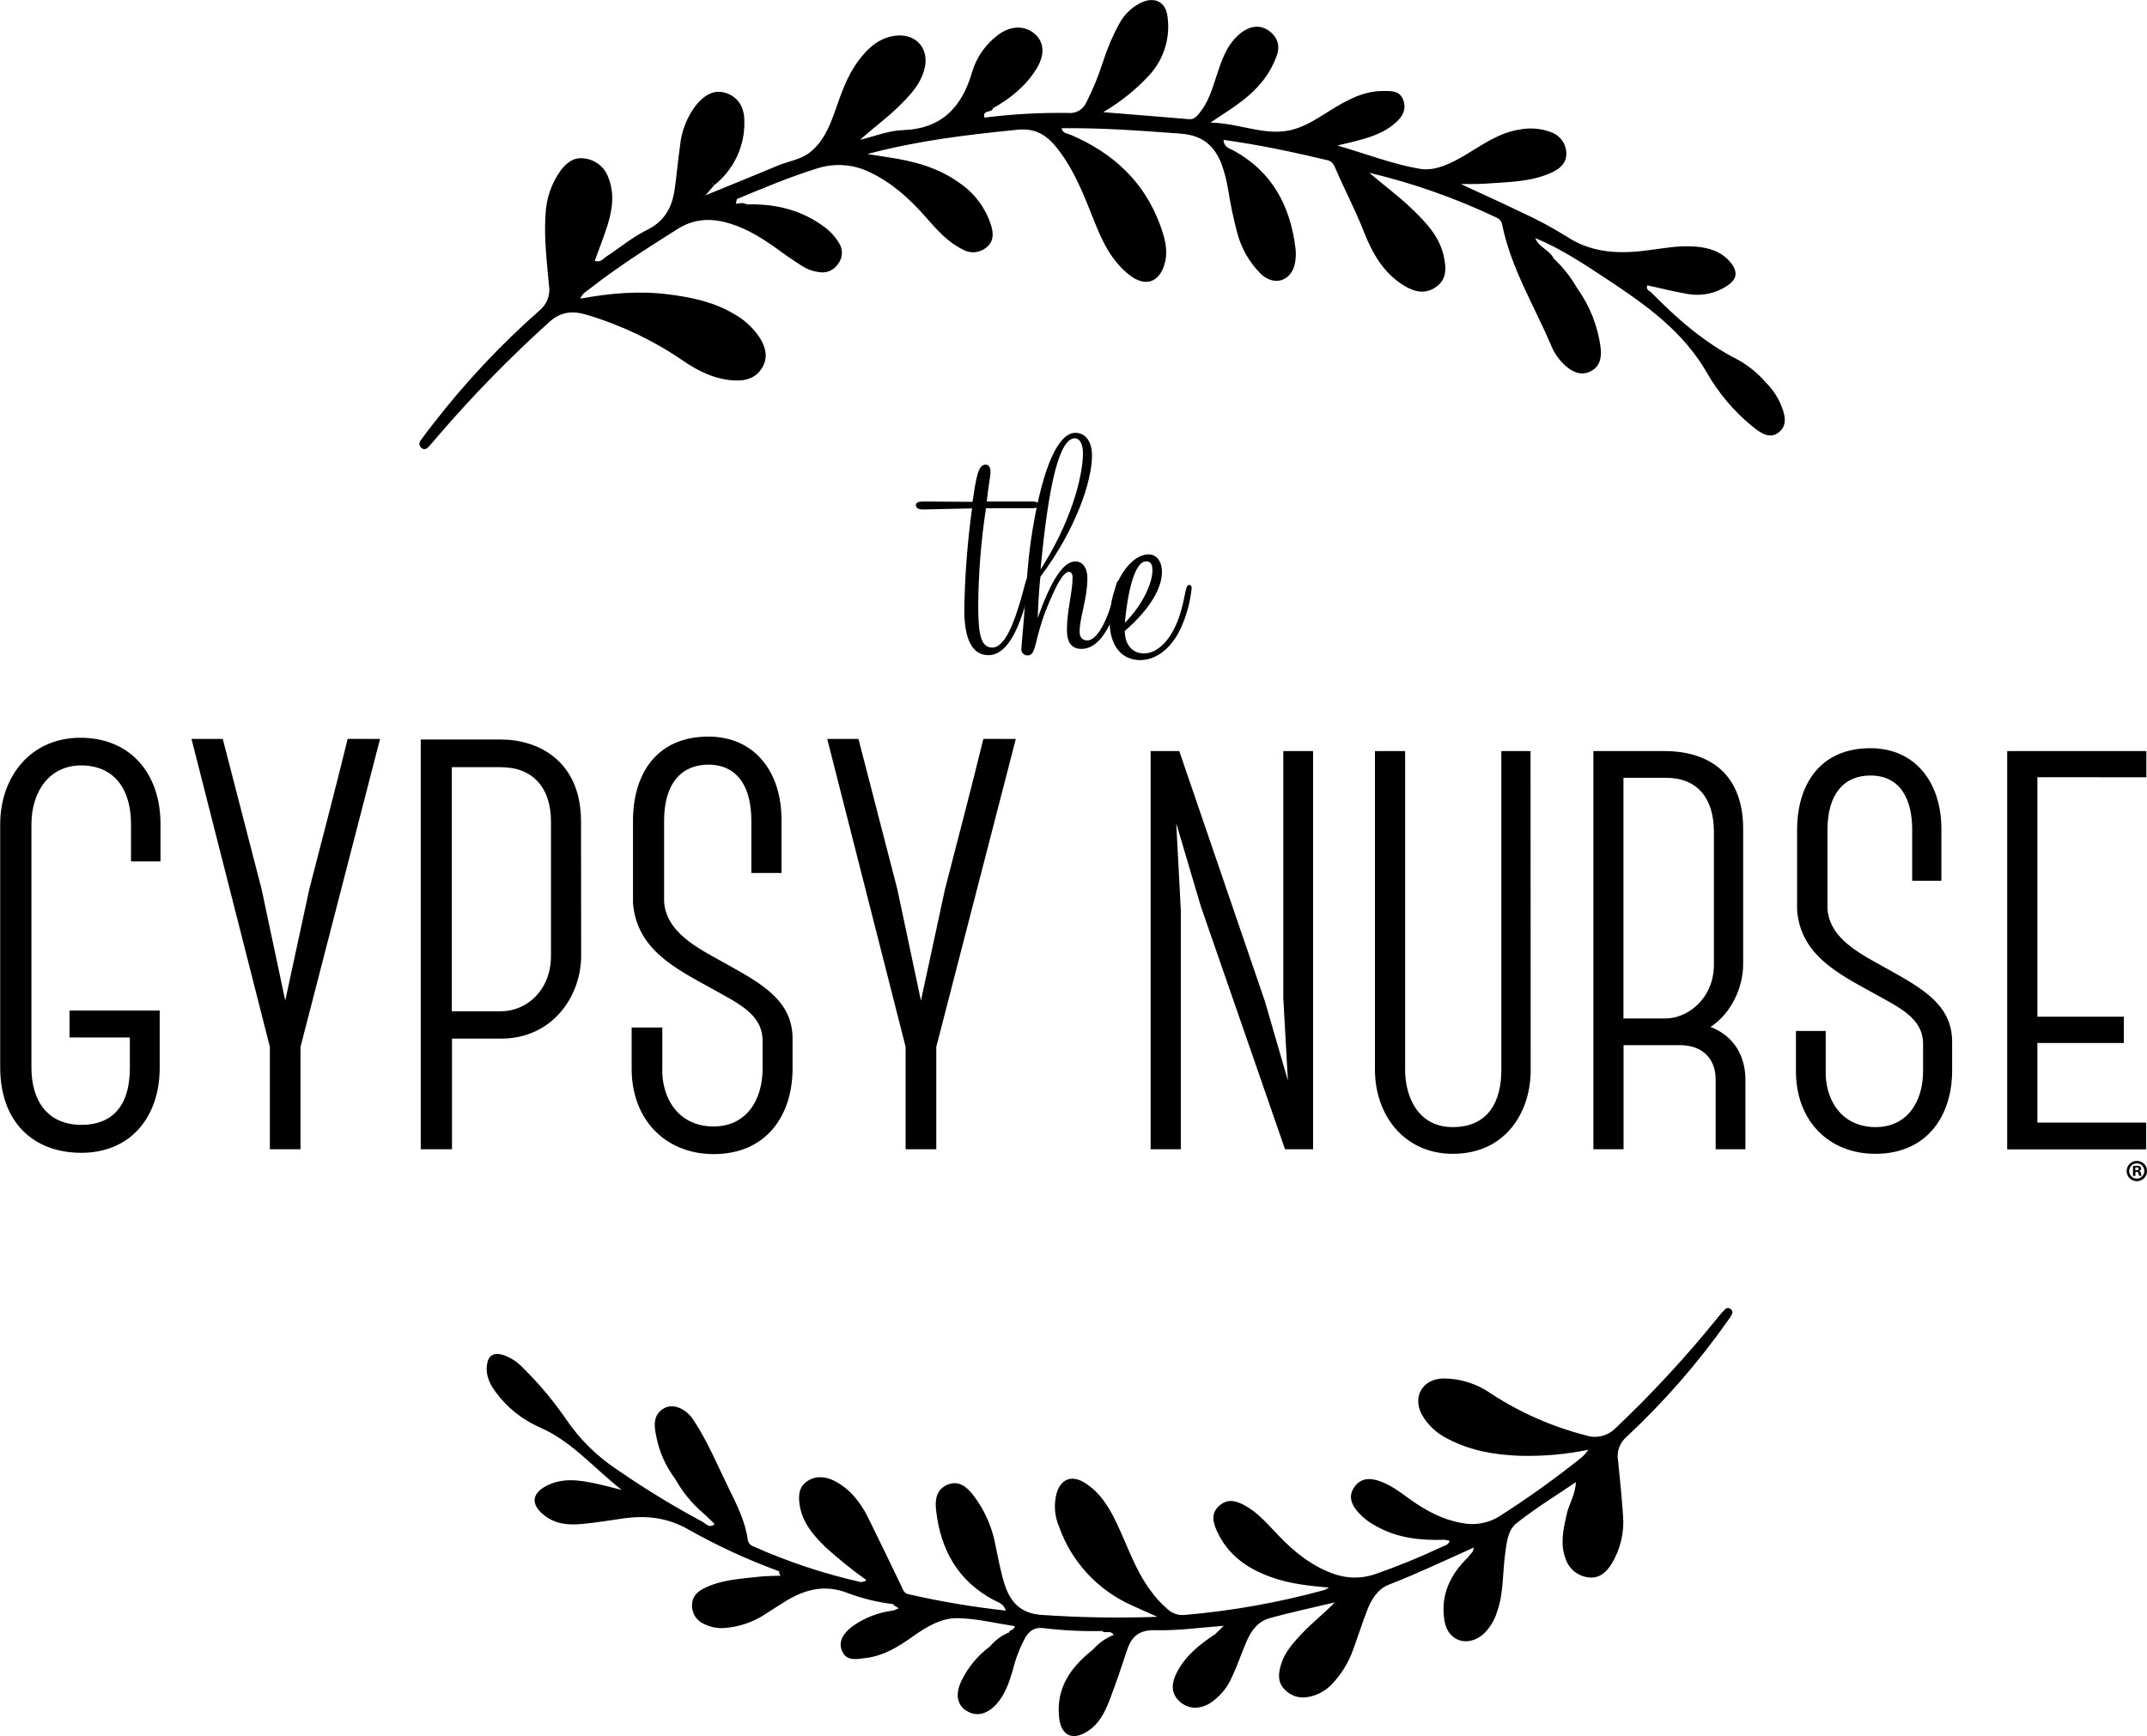 <svg width="89" height="72" viewBox="0 0 89 72" fill="none" xmlns="http://www.w3.org/2000/svg">
<g clip-path="url(#clip0_2187_144)">
<path d="M38.28 21.125C38.075 21.125 37.967 21.067 37.967 20.951C37.967 20.834 38.07 20.795 38.28 20.795L40.313 20.809C40.469 19.776 40.547 19.266 40.854 19.266C41.001 19.266 41.06 19.383 41.06 19.586C41.06 19.742 40.971 20.14 40.904 20.795H42.807C42.984 20.795 43.057 20.853 43.057 20.926C43.057 21.027 42.984 21.072 42.793 21.072H40.873C40.67 22.402 40.562 23.744 40.55 25.089C40.55 26.283 40.652 26.852 41.135 26.852C41.517 26.852 41.882 26.282 42.23 25.142C42.508 24.267 42.508 23.919 42.669 23.919C42.684 23.919 42.699 23.922 42.712 23.929C42.725 23.935 42.737 23.944 42.747 23.954C42.757 23.965 42.764 23.978 42.769 23.992C42.773 24.006 42.774 24.021 42.773 24.036C42.773 24.191 42.655 24.617 42.421 25.346C42.025 26.569 41.556 27.166 40.969 27.166C40.325 27.166 39.973 26.544 39.973 25.287C39.995 23.879 40.103 22.474 40.295 21.08L38.28 21.125Z" fill="black"/>
<path d="M43.015 25.624C43.572 24.07 44.071 23.279 44.579 23.279C44.871 23.279 45.076 23.541 45.076 23.978C45.076 24.822 44.754 25.608 44.754 26.191C44.754 26.438 44.871 26.555 45.076 26.555C45.37 26.555 45.736 26.089 46.043 25.144C46.277 24.415 46.233 24.065 46.41 24.065C46.468 24.065 46.512 24.124 46.512 24.221C46.444 24.718 46.306 25.204 46.102 25.663C45.75 26.493 45.32 26.906 44.828 26.906C44.418 26.906 44.227 26.643 44.227 26.106C44.227 25.319 44.462 24.563 44.462 23.93C44.462 23.784 44.388 23.711 44.315 23.711C44.08 23.711 43.773 24.25 43.348 25.327C42.865 26.57 42.967 27.177 42.601 27.177C42.568 27.179 42.535 27.174 42.504 27.164C42.473 27.153 42.445 27.136 42.42 27.115C42.396 27.093 42.376 27.067 42.362 27.037C42.348 27.008 42.34 26.976 42.338 26.944C42.338 26.813 42.382 26.406 42.44 25.691C42.543 24.424 42.596 23.173 42.806 21.95C43.245 19.286 43.889 17.947 44.579 17.947C44.989 17.947 45.267 18.296 45.267 18.893C45.267 19.897 44.642 21.893 43.128 23.916C43.07 24.445 43.04 25.012 43.015 25.624ZM44.892 18.786C44.892 18.393 44.746 18.174 44.556 18.174C43.93 18.174 43.472 19.98 43.134 23.613C44.374 21.692 44.892 19.785 44.892 18.781V18.786Z" fill="black"/>
<path d="M47.42 27.094C47.976 27.094 48.547 26.555 48.885 25.565C49.163 24.721 49.12 24.255 49.295 24.255C49.368 24.255 49.398 24.298 49.398 24.385C49.347 24.891 49.223 25.387 49.03 25.857C48.65 26.818 47.976 27.371 47.258 27.371C46.511 27.371 45.998 26.788 45.998 25.769C45.998 24.168 46.863 22.988 47.61 22.988C47.962 22.988 48.167 23.299 48.167 23.716C48.167 24.385 47.668 25.259 46.628 26.162C46.628 26.763 46.966 27.094 47.42 27.094ZM47.772 23.655C47.772 23.392 47.698 23.276 47.507 23.276C47.127 23.276 46.789 24.135 46.628 25.825C47.406 25.041 47.772 24.138 47.772 23.655Z" fill="black"/>
<path d="M6.62 41.902V44.281C6.62 46.301 5.423 47.801 3.372 47.801C1.368 47.801 0.008 46.514 0.008 44.256V34.182C0.008 32.217 1.259 30.591 3.331 30.591C5.403 30.591 6.653 32.072 6.653 34.165V35.719H5.431V34.165C5.431 32.83 4.82 31.738 3.354 31.738C2.103 31.738 1.303 32.757 1.303 34.189V44.262C1.303 45.695 2.011 46.642 3.38 46.642C4.601 46.642 5.383 45.913 5.383 44.287V43.019H2.882V41.902H6.62Z" fill="black"/>
<path d="M15.754 30.639L12.457 43.408V47.655H11.187V43.408L7.938 30.639H9.234L10.846 36.877L11.824 41.49L12.825 36.854C13.363 34.765 13.919 32.658 14.412 30.638L15.754 30.639Z" fill="black"/>
<path d="M24.091 39.62C24.091 41.319 22.895 43.067 20.769 43.067H18.736V47.655H17.441V30.664H20.763C22.327 30.664 24.085 31.562 24.085 34.061L24.091 39.62ZM22.84 34.068C22.84 32.66 22.083 31.811 20.763 31.811H18.73V41.933H20.763C21.814 41.933 22.84 41.083 22.84 39.627V34.068Z" fill="black"/>
<path d="M26.184 44.256V42.606H27.455V44.256C27.405 45.518 28.114 46.709 29.579 46.709C30.922 46.709 31.612 45.639 31.612 44.304V43.164C31.612 42.048 30.61 41.609 29.438 40.955C28.045 40.178 26.384 39.378 26.239 37.435V34.038C26.239 32.095 27.215 30.543 29.366 30.543C31.296 30.543 32.396 32.022 32.396 33.99V36.198H31.145V34.013C31.145 32.751 30.657 31.707 29.362 31.707C28.267 31.707 27.529 32.461 27.529 34.038V37.387C27.602 38.504 28.605 39.135 29.606 39.693C31.34 40.665 32.854 41.344 32.854 43.067V44.311C32.854 46.205 31.804 47.855 29.581 47.855C27.577 47.849 26.16 46.416 26.184 44.256Z" fill="black"/>
<path d="M42.109 30.639L38.812 43.408V47.655H37.541V43.408L34.291 30.639H35.586L37.198 36.877L38.176 41.49L39.177 36.854C39.715 34.765 40.271 32.658 40.764 30.638L42.109 30.639Z" fill="black"/>
<path d="M54.431 31.143V47.655H53.269L49.779 37.583L48.759 34.139L48.948 37.724V47.655H47.697V31.143H48.884L52.437 41.527L53.388 44.806L53.197 41.387V31.143H54.431Z" fill="black"/>
<path d="M63.452 44.376C63.452 46.121 62.407 47.843 60.224 47.843C58.23 47.843 56.996 46.263 56.996 44.352V31.143H58.247V44.352C58.247 45.532 58.816 46.735 60.218 46.735C61.713 46.735 62.235 45.647 62.235 44.376V31.143H63.446L63.452 44.376Z" fill="black"/>
<path d="M72.353 47.655H71.119V44.754C71.119 43.903 70.573 43.338 69.648 43.338H67.302V47.655H66.051V31.143H69.053C70.858 31.166 72.306 32.086 72.259 34.492V39.989C72.259 40.909 71.79 42.009 70.905 42.582C71.903 42.96 72.353 43.826 72.353 44.758V47.655ZM67.297 42.23H69.053C69.909 42.23 71.047 41.453 71.047 39.989V34.492C71.047 33.124 70.383 32.251 69.053 32.251H67.297V42.23Z" fill="black"/>
<path d="M74.448 44.352V42.749H75.682V44.352C75.635 45.579 76.323 46.735 77.748 46.735C79.053 46.735 79.718 45.697 79.718 44.404V43.296C79.718 42.208 78.744 41.785 77.605 41.15C76.251 40.394 74.634 39.616 74.495 37.73V34.422C74.495 32.534 75.444 31.024 77.533 31.024C79.41 31.024 80.477 32.464 80.477 34.374V36.521H79.266V34.397C79.266 33.171 78.797 32.157 77.533 32.157C76.465 32.157 75.754 32.888 75.754 34.422V37.676C75.824 38.764 76.798 39.375 77.771 39.917C79.452 40.861 80.922 41.527 80.922 43.196V44.399C80.922 46.239 79.901 47.843 77.741 47.843C75.794 47.843 74.418 46.452 74.448 44.352Z" fill="black"/>
<path d="M84.456 32.227V42.158H88.041V43.246H84.456V46.548H88.966V47.658H83.205V31.143H88.974V32.23L84.456 32.227Z" fill="black"/>
<path d="M59.893 63.847C58.903 63.881 57.938 63.783 57.055 63.286C56.739 63.124 56.459 62.9 56.233 62.627C56.015 62.343 55.9 62.043 56.119 61.695C56.359 61.322 56.711 61.266 57.095 61.384C57.622 61.539 58.046 61.881 58.486 62.194C59.122 62.644 59.798 63.01 60.581 63.148C60.86 63.207 61.148 63.211 61.428 63.157C61.709 63.104 61.975 62.995 62.212 62.837C63.347 62.11 64.443 61.325 65.496 60.486C65.63 60.38 65.747 60.254 65.844 60.114C64.906 60.307 63.949 60.391 62.993 60.364C61.97 60.326 60.978 60.158 60.062 59.684C59.583 59.463 59.187 59.097 58.93 58.639C58.55 57.897 58.978 57.182 59.816 57.158C60.531 57.155 61.229 57.375 61.812 57.788C63.011 58.572 64.332 59.154 65.722 59.513C65.937 59.587 66.169 59.598 66.391 59.545C66.612 59.492 66.814 59.378 66.973 59.216C68.488 57.781 69.905 56.247 71.214 54.624C71.307 54.505 71.407 54.391 71.514 54.285C71.545 54.255 71.587 54.239 71.63 54.239C71.673 54.239 71.714 54.255 71.746 54.285C71.779 54.311 71.802 54.348 71.81 54.389C71.818 54.431 71.81 54.474 71.788 54.51C71.739 54.599 71.684 54.683 71.622 54.764C70.394 56.509 68.986 58.124 67.423 59.581C67.284 59.7 67.179 59.852 67.118 60.023C67.056 60.194 67.041 60.378 67.073 60.557C67.151 61.323 67.229 62.09 67.281 62.857C67.336 63.549 67.172 64.24 66.812 64.834C66.602 65.179 66.308 65.456 65.873 65.409C65.652 65.388 65.442 65.304 65.268 65.166C65.095 65.028 64.966 64.842 64.897 64.632C64.664 64.01 64.807 63.41 64.94 62.803C65.037 62.363 65.309 61.974 65.324 61.455C64.48 62.033 63.64 62.543 62.872 63.154C62.498 63.448 62.453 63.976 62.391 64.445C62.283 65.241 62.334 66.059 62.059 66.831C61.953 67.186 61.755 67.508 61.485 67.763C60.844 68.317 60.028 68.056 59.882 67.226C59.696 66.161 60.106 65.291 60.867 64.561C60.974 64.784 60.988 64.795 60.809 65.027C60.483 65.475 60.284 66.002 60.232 66.553C60.159 67.192 60.331 67.447 60.888 67.58C60.983 67.578 61.077 67.547 61.155 67.492C61.233 67.436 61.292 67.359 61.325 67.269C61.471 66.974 61.598 66.669 61.754 66.379C61.795 66.046 61.831 65.715 61.843 65.381C61.815 65.168 61.806 64.953 61.815 64.738C61.843 64.506 61.859 64.272 61.892 64.041C61.846 63.99 62.004 63.797 61.837 63.886C61.591 64.007 61.368 64.153 61.081 64.174C59.916 64.697 58.762 65.246 57.569 65.709C57.1 65.892 56.836 66.34 56.659 66.805C56.462 67.322 56.293 67.849 56.105 68.368C55.924 68.892 55.636 69.374 55.259 69.784C55.057 70.011 54.801 70.185 54.515 70.29C54.074 70.446 53.648 70.426 53.287 70.09C52.926 69.754 52.995 69.355 53.12 68.965C53.276 68.491 53.603 68.126 53.938 67.768C54.371 67.302 54.876 66.915 55.331 66.444C54.423 66.662 53.505 66.851 52.605 67.106C52.128 67.243 51.845 67.648 51.658 68.096C51.456 68.575 51.289 69.067 51.068 69.537C50.883 69.973 50.573 70.346 50.178 70.611C49.722 70.9 49.23 70.873 48.876 70.53C48.52 70.186 48.571 69.776 48.771 69.374C49.121 68.674 49.709 68.202 50.344 67.779C50.447 67.983 50.455 67.992 50.227 68.186C49.84 68.506 49.496 68.874 49.204 69.282C48.974 69.616 48.916 69.958 49.27 70.261C49.348 70.297 49.433 70.314 49.519 70.313C49.605 70.312 49.69 70.291 49.767 70.253C50.439 69.907 50.665 69.259 50.905 68.615C51.062 68.185 51.162 67.718 51.579 67.349C51.259 67.45 50.993 67.597 50.716 67.415C49.778 67.484 48.832 67.621 47.892 67.596C47.19 67.576 46.892 67.883 46.703 68.468C46.492 69.119 46.269 69.768 46.028 70.41C45.826 70.945 45.588 71.469 45.075 71.793C44.458 72.186 43.99 71.964 43.907 71.243C43.763 70 44.376 69.136 45.297 68.41C45.402 68.387 45.433 68.45 45.454 68.534C45.419 68.771 45.222 68.892 45.078 69.049C44.498 69.684 44.207 70.415 44.306 71.279C44.392 71.573 44.573 71.622 44.828 71.481C45.415 70.996 45.527 70.281 45.737 69.616C45.882 69.15 46.089 68.716 46.206 68.241C46.353 67.619 46.373 67.619 45.701 67.63C44.892 67.648 44.083 67.609 43.28 67.513C42.898 67.459 42.679 67.608 42.498 67.91C42.268 68.338 42.094 68.793 41.979 69.265C41.832 69.764 41.666 70.258 41.311 70.656C40.912 71.096 40.465 71.193 40.06 70.935C39.681 70.696 39.591 70.27 39.841 69.725C40.114 69.146 40.528 68.644 41.045 68.264C41.202 68.48 41.019 68.601 40.909 68.73C40.706 68.976 40.493 69.213 40.31 69.475C40.19 69.637 40.1 69.819 40.043 70.012C40.013 70.118 40.017 70.231 40.056 70.334C40.094 70.437 40.164 70.526 40.255 70.587C40.457 70.754 40.618 70.648 40.8 70.534C41.15 70.315 41.258 69.958 41.334 69.602C41.392 69.359 41.469 69.121 41.564 68.89C41.602 68.735 41.608 68.57 41.647 68.413C41.749 68.178 41.811 67.927 41.829 67.672C41.88 67.569 42.054 67.588 42.065 67.428C41.283 67.311 40.512 67.117 39.731 67.098C39.008 67.075 38.385 67.47 37.802 67.883C37.218 68.297 36.621 68.66 35.892 68.749C35.525 68.794 35.102 68.897 34.912 68.474C34.721 68.051 34.993 67.697 35.328 67.442C35.822 67.088 36.397 66.862 37.001 66.784C37.098 66.949 37.104 66.959 37.001 67.011C36.749 67.139 36.469 67.196 36.207 67.299C35.891 67.407 35.608 67.594 35.386 67.843C35.243 68.012 35.123 68.2 35.334 68.407C35.48 68.457 35.635 68.478 35.789 68.466C36.285 68.399 36.649 68.053 37.087 67.861C37.258 67.797 37.406 67.684 37.512 67.537C37.812 67.264 38.169 67.064 38.559 66.949C38.049 66.895 37.506 66.828 37.034 66.516C36.38 66.439 35.738 66.282 35.123 66.049C34.211 65.698 33.403 65.894 32.621 66.36C32.331 66.534 32.051 66.721 31.767 66.901C31.235 67.264 30.614 67.474 29.97 67.509C29.699 67.518 29.43 67.46 29.188 67.339C29.039 67.276 28.913 67.171 28.823 67.037C28.734 66.903 28.686 66.746 28.686 66.585C28.677 66.237 28.874 66.021 29.155 65.874C29.878 65.502 30.678 65.468 31.463 65.379C31.764 65.344 32.069 65.348 32.372 65.336C32.42 65.308 32.473 65.29 32.528 65.283C32.513 65.264 32.392 65.224 32.297 65.153C31 64.68 29.745 64.102 28.544 63.425C27.69 62.93 26.809 62.828 25.868 62.958C25.283 63.038 24.701 63.14 24.116 63.193C23.531 63.246 22.998 63.193 22.535 62.811C21.992 62.372 22.046 61.917 22.663 61.605C23.326 61.267 24.008 61.368 24.697 61.516C25.017 61.584 25.334 61.671 25.772 61.78C24.589 60.848 23.697 59.76 22.376 59.186C21.645 58.865 21.013 58.358 20.543 57.716C20.297 57.385 20.128 57.023 20.185 56.596C20.233 56.213 20.46 56.069 20.824 56.173C21.148 56.276 21.438 56.46 21.669 56.708C22.33 57.357 22.927 58.067 23.452 58.829C24.034 59.692 24.787 60.429 25.665 60.995C26.769 61.755 27.914 62.453 29.096 63.087C29.252 63.163 29.408 63.398 29.621 63.193C29.6 63.163 29.589 63.127 29.589 63.091C29.589 63.055 29.6 63.019 29.621 62.989C29.874 62.905 29.954 63.166 30.162 63.25C30.155 63.108 30.116 62.968 30.047 62.843C29.631 61.71 29.035 60.658 28.553 59.555C28.463 59.356 28.341 59.174 28.19 59.016C28.071 58.891 27.938 58.768 27.752 58.86C27.677 58.901 27.618 58.965 27.584 59.043C27.551 59.121 27.544 59.209 27.566 59.291C27.598 59.792 27.737 60.282 27.976 60.725C28.084 60.908 28.232 61.09 28.104 61.326C28.093 61.337 28.079 61.344 28.064 61.347C28.049 61.35 28.034 61.349 28.02 61.343C27.993 61.331 27.981 61.32 27.982 61.312C27.588 60.788 27.32 60.18 27.2 59.536C27.11 59.099 27.064 58.647 27.544 58.385C27.901 58.189 28.428 58.395 28.747 58.879C29.329 59.763 29.735 60.744 30.198 61.688C30.536 62.379 30.891 63.069 30.997 63.846C31.008 63.912 31.037 63.973 31.081 64.023C31.125 64.073 31.183 64.11 31.247 64.129C32.675 64.764 34.161 65.257 35.686 65.602C35.906 65.684 35.906 65.684 35.914 65.518C35.325 65.098 34.761 64.644 34.225 64.158C33.725 63.672 33.274 63.156 33.154 62.434C33.091 62.055 33.093 61.682 33.443 61.432C33.794 61.182 34.216 61.211 34.594 61.407C35.232 61.738 35.659 62.279 35.974 62.905C36.443 63.85 36.899 64.805 37.359 65.756C37.431 65.911 37.464 66.066 37.672 66.107C38.998 66.409 40.341 66.636 41.694 66.784C41.607 66.491 41.374 66.439 41.199 66.348C39.692 65.547 38.987 64.245 38.803 62.618C38.751 62.172 38.821 61.749 39.284 61.561C39.747 61.373 40.066 61.651 40.329 61.978C40.785 62.564 41.099 63.248 41.245 63.975C41.37 64.546 41.464 65.129 41.641 65.684C41.88 66.438 42.317 66.92 43.228 66.966C44.81 67.073 46.395 67.098 47.979 67.042C47.576 66.862 47.257 66.724 46.941 66.576C46.236 66.266 45.603 65.816 45.08 65.253C44.557 64.69 44.156 64.026 43.902 63.303C43.715 62.868 43.678 62.383 43.798 61.925C43.976 61.322 44.423 61.148 44.963 61.482C45.605 61.881 45.978 62.5 46.29 63.159C46.735 64.091 47.058 65.094 47.687 65.944C47.891 66.23 48.129 66.491 48.395 66.721C48.487 66.807 48.597 66.874 48.717 66.916C48.836 66.958 48.963 66.975 49.09 66.965C51.057 66.798 53.005 66.451 54.907 65.927C54.971 65.898 55.033 65.865 55.092 65.827C54.227 65.759 53.444 65.664 52.696 65.397C51.706 65.044 50.898 64.478 50.45 63.496C50.283 63.129 50.183 62.752 50.544 62.434C50.905 62.117 51.267 62.239 51.622 62.434C52.175 62.745 52.576 63.229 53.006 63.678C53.641 64.34 54.34 64.909 55.212 65.232C55.799 65.464 56.451 65.474 57.044 65.258C57.964 64.937 58.866 64.567 59.748 64.152C59.877 64.088 60.046 64.065 60.095 63.889C60.001 63.796 59.929 63.703 60.107 63.62C60.172 63.609 60.238 63.614 60.3 63.636C60.34 63.648 60.384 63.689 60.432 63.648C60.383 63.656 60.333 63.647 60.289 63.623C59.472 63.511 58.834 63.039 58.182 62.599C57.819 62.357 57.485 62.072 57.073 61.909C56.881 61.831 56.662 61.769 56.52 61.967C56.377 62.164 56.531 62.346 56.667 62.497C57.027 62.873 57.474 63.158 57.968 63.328C58.113 63.364 58.26 63.384 58.403 63.432C58.477 63.458 58.552 63.48 58.628 63.498C59.006 63.566 59.397 63.538 59.768 63.653C59.846 63.696 59.923 63.74 59.893 63.847Z" fill="black"/>
<path d="M61.947 64.767C61.961 64.972 61.975 65.179 61.988 65.389C61.871 65.774 61.831 66.179 61.87 66.579C61.558 66.735 61.638 67.147 61.392 67.356C61.273 67.508 61.122 67.632 60.949 67.719C60.297 67.779 59.917 67.204 60.091 66.453C60.232 65.846 60.414 65.263 60.854 64.795C60.918 64.725 60.94 64.655 60.863 64.579C60.909 64.438 61.101 64.377 61.078 64.197C61.367 63.925 61.792 63.886 62.041 63.552C62.186 63.759 62.011 63.853 62.025 63.979C61.92 64.228 61.893 64.503 61.947 64.767Z" fill="black"/>
<path d="M44.204 71.366C43.979 70.332 44.437 69.54 45.113 68.826C45.204 68.73 45.302 68.64 45.396 68.547C45.553 68.199 45.967 68.11 46.164 67.802C46.062 67.579 45.836 67.736 45.695 67.647C45.867 67.518 46.059 67.579 46.23 67.619C46.442 67.67 46.577 67.698 46.417 68.043C46.077 68.774 45.822 69.541 45.656 70.329C45.54 70.879 45.197 71.228 44.896 71.633C44.599 71.7 44.345 71.677 44.204 71.366Z" fill="black"/>
<path d="M49.185 70.423C48.781 69.927 48.758 69.635 49.141 69.15C49.423 68.78 49.745 68.441 50.099 68.14C50.201 68.056 50.447 68.032 50.339 67.793L50.711 67.429L51.846 67.209C51.158 67.919 51.007 68.763 50.683 69.54C50.526 69.93 50.157 70.162 49.801 70.387C49.602 70.488 49.383 70.312 49.185 70.423Z" fill="black"/>
<path d="M37.106 67.955C36.715 68.249 36.277 68.476 35.812 68.629C35.63 68.534 35.418 68.514 35.222 68.573C34.847 68.225 35.094 67.952 35.339 67.694C35.788 67.227 36.414 67.117 36.995 66.916C37.008 66.916 37.025 66.893 37.023 66.885C37.013 66.856 37 66.828 36.986 66.8L37.255 66.688L37.014 66.533C37.339 66.436 37.522 66.844 37.901 66.739C38.146 66.669 38.465 66.851 38.825 66.937C38.356 67.206 37.86 67.307 37.538 67.684C37.385 67.763 37.252 67.868 37.106 67.955Z" fill="black"/>
<path d="M41.814 67.692C42.039 67.952 41.857 68.171 41.743 68.398C41.648 68.579 41.626 68.791 41.684 68.988C41.371 69.375 41.477 69.907 41.194 70.322C40.85 70.825 40.412 70.988 40.059 70.632C39.959 70.543 39.892 70.424 39.867 70.293C39.843 70.162 39.863 70.027 39.924 69.908C40.129 69.419 40.487 69.046 40.819 68.653C40.916 68.537 41.046 68.452 41.03 68.278C41.24 68.023 41.509 67.822 41.814 67.692Z" fill="black"/>
<path d="M27.98 61.306L28.077 61.314C28.267 61.266 28.351 61.413 28.448 61.521C28.73 61.831 28.977 62.175 29.277 62.472C29.358 62.553 29.446 62.646 29.357 62.783C29.323 62.798 29.285 62.802 29.248 62.795C29.211 62.788 29.178 62.77 29.152 62.744C28.677 62.339 28.28 61.852 27.98 61.306Z" fill="black"/>
<path d="M46.164 67.791C46.073 68.06 45.945 68.185 45.396 68.536L45.293 68.418C45.528 68.141 45.827 67.926 46.164 67.791Z" fill="black"/>
<path d="M29.152 62.739L29.367 62.755C29.554 62.717 29.612 62.836 29.648 62.983L29.625 63.193L29.152 62.739Z" fill="black"/>
<path d="M59.892 63.847L59.805 63.749C59.792 63.73 59.785 63.707 59.785 63.684C59.785 63.661 59.792 63.638 59.805 63.619C59.845 63.575 59.899 63.545 59.958 63.534C60.017 63.523 60.078 63.531 60.132 63.557C60.146 63.574 60.153 63.597 60.151 63.619C60.15 63.642 60.14 63.663 60.124 63.679C60.003 63.735 60.11 63.819 60.099 63.889L59.892 63.847Z" fill="black"/>
<path d="M35.916 65.512L36.194 65.667C36.112 65.705 36.02 65.719 35.93 65.706C35.84 65.693 35.756 65.655 35.688 65.596C35.772 65.586 35.859 65.592 35.916 65.512Z" fill="black"/>
<path d="M32.279 65.173C32.345 65.168 32.41 65.183 32.467 65.215C32.524 65.247 32.57 65.295 32.6 65.353H32.361L32.279 65.173Z" fill="black"/>
<path d="M62.121 59.926C62.08 59.929 62.039 59.919 62.003 59.899C61.968 59.878 61.939 59.848 61.921 59.811C61.83 59.762 61.731 59.732 61.629 59.721C61.527 59.711 61.423 59.72 61.325 59.749C60.771 59.438 60.083 59.357 59.678 58.792C59.565 58.698 59.47 58.583 59.4 58.454L59.315 58.347C59.285 58.266 59.274 58.178 59.282 58.092C59.29 58.005 59.318 57.921 59.364 57.847C59.708 57.381 60.164 57.601 60.557 57.704C61.243 57.886 61.816 58.315 62.415 58.68C63.291 59.216 64.251 59.548 65.23 59.827C65.244 59.827 65.269 59.839 65.27 59.845C65.269 59.874 65.265 59.902 65.26 59.929C65.103 60.033 64.909 59.87 64.748 59.982C64.479 60.091 64.199 59.89 63.929 60.008C63.904 60.041 63.87 60.065 63.831 60.078C63.792 60.091 63.751 60.092 63.711 60.082C63.191 59.953 62.656 59.901 62.121 59.926Z" fill="black"/>
<path d="M47.61 66.548C45.467 65.771 44.274 64.293 44.075 62.464C44.05 62.228 44.064 61.985 44.304 61.842C44.543 61.699 44.721 61.853 44.903 61.971C45.188 62.178 45.422 62.447 45.587 62.758C46.337 63.97 46.612 65.439 47.61 66.548Z" fill="black"/>
<path d="M66.662 60.35C66.751 61.244 66.818 62.069 66.92 62.89C66.985 63.405 66.904 63.927 66.687 64.399C66.531 64.744 66.374 65.08 65.905 65.049C65.411 65.016 65.219 64.674 65.114 64.262C64.87 63.311 65.742 61.008 66.662 60.35Z" fill="black"/>
<path d="M33.428 61.833C33.847 61.427 34.457 61.522 34.953 62.044C35.363 62.511 35.691 63.042 35.924 63.617C36.257 64.36 36.54 65.128 36.946 65.849C35.8 65.156 34.707 64.418 33.842 63.397C33.617 63.127 33.486 62.793 33.467 62.444C33.362 62.246 33.534 62.032 33.428 61.833Z" fill="black"/>
<path d="M56.424 66.293C56.136 67.109 55.87 67.934 55.553 68.74C55.462 69.002 55.318 69.244 55.13 69.449C54.942 69.654 54.713 69.819 54.458 69.933C54.138 70.068 53.798 70.172 53.52 69.866C53.242 69.56 53.313 69.245 53.456 68.92C53.625 68.591 53.846 68.291 54.111 68.032C54.753 67.3 55.541 66.708 56.424 66.293Z" fill="black"/>
<path d="M29.647 62.983L29.366 62.755L28.077 61.314C27.971 60.775 27.537 60.355 27.509 59.783C27.5 59.601 27.445 59.423 27.425 59.242C27.4 59.136 27.412 59.024 27.457 58.925C27.503 58.826 27.581 58.745 27.678 58.694C27.897 58.594 28.085 58.705 28.252 58.883C28.616 59.277 28.776 59.772 28.997 60.239C29.495 61.288 30.043 62.316 30.404 63.502C30.015 63.44 29.877 63.139 29.647 62.983Z" fill="black"/>
<path d="M41.31 66.082C40.882 65.888 40.498 65.61 40.181 65.265C39.864 64.92 39.62 64.516 39.463 64.076C39.264 63.515 39.061 62.938 39.169 62.316C39.202 62.127 39.239 61.94 39.438 61.87C39.636 61.8 39.783 61.961 39.907 62.096C40.363 62.656 40.684 63.313 40.845 64.017C41.019 64.683 41.073 65.395 41.31 66.082Z" fill="black"/>
<path d="M51.04 63.824C50.716 63.513 50.428 63.081 50.727 62.736C51.055 62.351 51.474 62.725 51.769 62.978C52.157 63.32 52.525 63.683 52.871 64.066C53.476 64.688 54.179 65.208 54.951 65.606C54.795 65.725 54.601 65.557 54.44 65.662C54.398 65.665 54.358 65.655 54.322 65.635C54.287 65.614 54.258 65.583 54.241 65.546C54.023 65.443 53.776 65.417 53.542 65.474C52.913 65.267 52.318 64.97 51.775 64.593C51.639 64.503 51.471 64.445 51.413 64.27C51.263 64.144 51.137 63.993 51.04 63.824Z" fill="black"/>
<path d="M29.465 67.098C29.23 66.993 28.983 66.875 29.005 66.572C29.027 66.269 29.28 66.164 29.517 66.074C30.727 65.608 31.989 65.501 33.287 65.585C32.17 65.984 31.381 67.002 30.148 67.17C29.932 67.083 29.695 67.058 29.465 67.098Z" fill="black"/>
<path d="M23.872 62.733C23.507 62.787 23.135 62.705 22.827 62.503C22.524 62.31 22.541 62.055 22.855 61.881C23.001 61.797 23.165 61.748 23.334 61.738C24.512 61.738 25.691 61.751 26.728 62.436C26.779 62.47 26.823 62.517 26.907 62.592L24.368 62.77C24.293 62.729 24.209 62.704 24.124 62.698C24.038 62.691 23.952 62.703 23.872 62.733Z" fill="black"/>
<path d="M60.133 63.595L59.813 63.665C59.375 63.754 58.945 63.543 58.507 63.631L58.405 63.527C58.332 63.48 58.248 63.45 58.161 63.441C58.074 63.432 57.986 63.444 57.905 63.476C57.418 63.221 56.916 62.991 56.541 62.57C56.35 62.355 56.178 62.114 56.385 61.859C56.571 61.63 56.854 61.675 57.121 61.785C57.396 61.907 57.654 62.064 57.889 62.251C58.628 62.826 59.454 63.28 60.337 63.595C60.324 63.61 60.309 63.622 60.291 63.631C60.274 63.639 60.254 63.643 60.235 63.643C60.215 63.643 60.196 63.639 60.179 63.631C60.161 63.622 60.146 63.61 60.133 63.595Z" fill="black"/>
<path d="M21.095 57.712C20.857 57.419 20.613 57.13 20.625 56.639C21.863 57.332 22.576 58.458 23.559 59.458C22.934 59.328 22.033 58.702 21.47 58.06C21.346 57.943 21.234 57.813 21.095 57.712Z" fill="black"/>
<path d="M62.121 59.926C62.658 59.823 63.213 59.877 63.719 60.082L62.121 59.926Z" fill="black"/>
<path d="M58.508 63.623C58.949 63.457 59.379 63.661 59.814 63.658C59.813 63.688 59.811 63.719 59.806 63.749L58.508 63.623Z" fill="black"/>
<path d="M61.871 66.575C61.755 66.177 61.797 65.751 61.989 65.384C61.949 65.781 61.91 66.178 61.871 66.575Z" fill="black"/>
<path d="M63.938 60.007C64.205 59.822 64.485 60.007 64.757 59.981C64.49 60.161 64.211 59.985 63.938 60.007Z" fill="black"/>
<path d="M61.947 64.767C61.883 64.64 61.857 64.498 61.871 64.357C61.885 64.216 61.938 64.082 62.025 63.97C61.998 64.236 61.973 64.501 61.947 64.767Z" fill="black"/>
<path d="M60.949 67.709C61.06 67.55 61.213 67.424 61.392 67.347C61.378 67.452 61.324 67.547 61.242 67.615C61.16 67.682 61.055 67.716 60.949 67.709Z" fill="black"/>
<path d="M53.539 65.476C53.648 65.41 53.775 65.382 53.901 65.395C54.027 65.408 54.145 65.461 54.238 65.547L53.539 65.476Z" fill="black"/>
<path d="M29.465 67.098C29.573 67.043 29.696 67.02 29.817 67.032C29.939 67.045 30.054 67.093 30.148 67.17L29.465 67.098Z" fill="black"/>
<path d="M51.041 63.824C51.209 63.93 51.339 64.087 51.412 64.271C51.307 64.251 51.213 64.195 51.146 64.114C51.078 64.032 51.041 63.929 51.041 63.824Z" fill="black"/>
<path d="M41.684 68.988C41.62 68.899 41.591 68.79 41.602 68.682C41.613 68.573 41.663 68.472 41.743 68.398C41.723 68.595 41.703 68.791 41.684 68.988Z" fill="black"/>
<path d="M49.185 70.423C49.381 70.255 49.597 70.398 49.802 70.381C49.608 70.552 49.39 70.406 49.185 70.423Z" fill="black"/>
<path d="M33.429 61.833C33.585 62.027 33.455 62.24 33.468 62.444C33.3 62.25 33.44 62.041 33.429 61.833Z" fill="black"/>
<path d="M37.105 67.955C37.144 67.874 37.205 67.805 37.282 67.758C37.358 67.71 37.447 67.686 37.537 67.687C37.496 67.767 37.435 67.834 37.359 67.881C37.283 67.928 37.195 67.953 37.105 67.955Z" fill="black"/>
<path d="M61.326 59.749C61.416 59.684 61.526 59.654 61.636 59.666C61.746 59.677 61.848 59.729 61.922 59.811L61.326 59.749Z" fill="black"/>
<path d="M54.43 65.664C54.586 65.508 54.771 65.628 54.941 65.608C54.797 65.813 54.605 65.631 54.43 65.664Z" fill="black"/>
<path d="M35.221 68.569C35.309 68.504 35.417 68.475 35.526 68.485C35.635 68.495 35.736 68.545 35.81 68.624L35.221 68.569Z" fill="black"/>
<path d="M57.906 63.468C57.942 63.437 57.983 63.413 58.028 63.399C58.073 63.385 58.121 63.38 58.168 63.385C58.215 63.39 58.26 63.404 58.301 63.427C58.343 63.45 58.378 63.482 58.407 63.519L57.906 63.468Z" fill="black"/>
<path d="M64.752 59.982C64.908 59.827 65.091 59.935 65.263 59.929C65.11 60.088 64.925 59.973 64.752 59.982Z" fill="black"/>
<path d="M23.871 62.733C23.905 62.702 23.946 62.678 23.99 62.663C24.034 62.648 24.08 62.642 24.126 62.645C24.173 62.648 24.218 62.66 24.259 62.681C24.3 62.703 24.337 62.732 24.367 62.767L23.871 62.733Z" fill="black"/>
<path d="M60.134 63.595H60.337C60.403 63.627 60.503 63.595 60.548 63.724L60.123 63.684V63.637L60.134 63.595Z" fill="black"/>
<path d="M40.812 4.877C41.963 4.73 43.123 4.666 44.284 4.684C44.437 4.7 44.592 4.667 44.725 4.59C44.859 4.513 44.964 4.395 45.027 4.255C45.302 3.716 45.533 3.156 45.716 2.58C45.894 2.021 46.125 1.48 46.407 0.965C46.61 0.592 46.926 0.291 47.31 0.106C47.868 -0.152 48.328 0.081 48.397 0.687C48.458 1.115 48.425 1.551 48.299 1.965C48.174 2.379 47.96 2.761 47.671 3.085C47.108 3.702 46.453 4.23 45.729 4.651C46.98 4.752 48.129 4.843 49.285 4.942C49.512 4.962 49.617 4.813 49.731 4.675C50.101 4.223 50.255 3.672 50.433 3.133C50.633 2.522 50.832 1.908 51.332 1.456C51.769 1.063 52.238 0.99 52.635 1.301C53.032 1.612 53.079 2.03 52.854 2.477C52.76 2.529 52.708 2.477 52.665 2.403C52.638 2.297 52.619 2.189 52.607 2.081C52.477 1.559 52.005 1.422 51.609 1.792C51.465 1.936 51.358 2.112 51.296 2.305C51.084 2.888 50.911 3.485 50.779 4.092C50.747 4.233 50.699 4.379 50.843 4.493C50.859 4.511 50.87 4.533 50.873 4.558C50.877 4.582 50.873 4.606 50.863 4.628L50.175 5.083C51.467 5.108 52.538 5.716 53.715 5.337C54.252 5.163 54.704 4.85 55.173 4.56C55.834 4.153 56.51 3.775 57.325 3.773C57.664 3.773 58.021 3.747 58.166 4.137C58.312 4.527 58.143 4.829 57.872 5.069C57.353 5.548 56.69 5.728 56.025 5.895L55.439 6.033C56.681 6.398 57.747 6.81 58.853 7C59.505 7.112 60.177 6.765 60.776 6.406C61.483 5.982 62.162 5.492 63.016 5.368C63.434 5.29 63.867 5.325 64.267 5.47C64.454 5.53 64.618 5.646 64.737 5.801C64.856 5.957 64.923 6.146 64.93 6.341C64.946 6.739 64.689 6.981 64.353 7.14C63.46 7.561 62.489 7.544 61.538 7.617C61.264 7.637 60.987 7.626 60.557 7.632C61.469 8.056 62.256 8.409 63.028 8.784C63.684 9.081 64.319 9.421 64.93 9.8C65.92 10.458 66.988 10.531 68.114 10.403C68.829 10.322 69.536 10.167 70.261 10.223C70.831 10.266 71.356 10.422 71.734 10.877C72.047 11.258 72.017 11.575 71.598 11.85C71.116 12.171 70.527 12.293 69.956 12.189C69.396 12.094 68.846 11.953 68.289 11.831C68.209 12.015 68.377 12.052 68.457 12.134C69.526 13.222 70.669 14.225 72.053 14.922C72.489 15.167 72.878 15.486 73.203 15.864C73.451 16.112 73.653 16.402 73.799 16.721C73.972 17.132 74.144 17.616 73.722 17.938C73.331 18.234 72.94 17.919 72.627 17.669C71.87 17.047 71.234 16.294 70.751 15.445C69.764 13.735 68.233 12.647 66.647 11.598C65.681 10.961 64.716 10.315 63.635 9.869C63.451 9.923 63.293 9.782 63.117 9.802C63.06 9.994 63.178 10.151 63.219 10.322C63.279 10.465 63.361 10.599 63.413 10.745C63.465 10.891 63.499 11.056 63.562 11.211C63.978 12.089 64.364 12.981 64.744 13.875C64.828 14.079 64.933 14.274 65.057 14.458C65.185 14.638 65.315 14.846 65.573 14.809C65.831 14.772 65.835 14.534 65.898 14.343C65.891 14.154 65.858 13.967 65.799 13.788C65.771 13.681 65.746 13.572 65.72 13.463C65.689 13.298 65.644 13.136 65.587 12.978C65.462 12.668 65.229 12.386 65.248 12.021C65.251 12.007 65.257 11.994 65.266 11.983C65.275 11.972 65.286 11.963 65.299 11.957C65.312 11.951 65.326 11.947 65.341 11.947C65.355 11.947 65.369 11.95 65.382 11.956C65.91 12.691 66.244 13.546 66.353 14.442C66.398 14.863 66.305 15.23 65.898 15.415C65.516 15.586 65.177 15.415 64.885 15.159C64.624 14.923 64.421 14.631 64.292 14.306C63.587 12.655 62.634 11.106 62.271 9.32C62.262 9.257 62.236 9.197 62.198 9.146C62.159 9.096 62.108 9.055 62.049 9.029C60.358 8.223 58.586 7.598 56.762 7.164C57.347 7.668 57.965 8.119 58.517 8.649C59.119 9.227 59.693 9.822 59.861 10.681C59.951 11.13 59.971 11.572 59.549 11.883C59.098 12.218 58.639 12.111 58.204 11.845C57.34 11.319 56.876 10.478 56.526 9.583C56.175 8.687 55.744 7.882 55.376 7.023C55.306 6.858 55.246 6.695 55.024 6.642C53.617 6.307 52.197 6.004 50.721 5.8C50.735 6.111 50.968 6.151 51.124 6.235C52.741 7.118 53.489 8.543 53.703 10.301C53.727 10.5 53.72 10.703 53.683 10.9C53.54 11.65 52.837 11.886 52.275 11.367C51.789 10.884 51.444 10.279 51.277 9.617C51.128 9.049 51.007 8.473 50.916 7.893C50.859 7.531 50.769 7.175 50.647 6.829C50.347 6.036 49.845 5.604 48.927 5.54C47.304 5.421 45.672 5.295 44.007 5.317C44.052 5.536 44.245 5.531 44.376 5.587C46.118 6.33 47.415 7.508 48.082 9.308C48.275 9.828 48.433 10.357 48.283 10.918C48.067 11.718 47.477 11.917 46.824 11.407C46.065 10.818 45.68 9.985 45.343 9.126C44.931 8.084 44.528 7.042 43.822 6.146C43.399 5.609 42.925 5.301 42.176 5.379C40.143 5.585 38.11 5.815 35.956 6.387C36.333 6.446 36.558 6.484 36.783 6.516C37.853 6.672 38.882 6.939 39.773 7.586C40.404 8.014 40.869 8.643 41.092 9.37C41.192 9.712 41.184 10.03 40.881 10.27C40.743 10.38 40.575 10.447 40.398 10.459C40.222 10.471 40.045 10.429 39.894 10.338C39.268 10.027 38.821 9.508 38.371 8.997C37.709 8.245 36.98 7.579 36.061 7.144C35.375 6.806 34.583 6.75 33.856 6.989C32.727 7.34 31.64 7.798 30.551 8.251C30.447 8.344 30.295 8.415 30.378 8.6C31.448 9.091 32.447 9.722 33.349 10.476C33.507 10.604 33.692 10.693 33.89 10.737C34.059 10.768 34.222 10.782 34.306 10.582C34.438 10.088 34.083 9.842 33.768 9.603C33.08 9.076 32.27 8.866 31.422 8.779C31.221 8.778 31.021 8.744 30.831 8.678C30.758 8.644 30.709 8.586 30.756 8.51C30.803 8.434 30.878 8.445 30.952 8.476C32.089 8.442 33.149 8.681 34.087 9.348C34.362 9.534 34.595 9.776 34.769 10.058C34.858 10.188 34.904 10.342 34.9 10.499C34.896 10.656 34.843 10.808 34.747 10.933C34.663 11.066 34.54 11.171 34.394 11.233C34.249 11.295 34.088 11.312 33.932 11.281C33.694 11.248 33.465 11.166 33.262 11.039C32.949 10.84 32.645 10.635 32.35 10.417C31.71 9.951 31.049 9.514 30.278 9.275C29.507 9.036 28.783 9.046 28.06 9.513C26.831 10.29 25.605 11.067 24.463 11.962C24.326 12.071 24.151 12.148 24.055 12.383C25.281 12.158 26.477 12.052 27.686 12.203C28.645 12.322 29.58 12.514 30.423 13.016C30.86 13.258 31.231 13.602 31.504 14.02C31.752 14.422 31.846 14.84 31.584 15.263C31.338 15.661 30.949 15.793 30.489 15.777C29.66 15.748 28.953 15.396 28.299 14.946C27.081 14.113 25.738 13.474 24.321 13.053C23.725 12.877 23.248 12.916 22.757 13.364C21.131 14.831 19.6 16.399 18.173 18.059C18.042 18.214 17.914 18.369 17.776 18.516C17.7 18.598 17.602 18.671 17.485 18.584C17.458 18.567 17.434 18.543 17.417 18.516C17.4 18.488 17.389 18.457 17.386 18.425C17.383 18.392 17.386 18.36 17.397 18.329C17.408 18.299 17.426 18.271 17.449 18.248C17.606 18.026 17.776 17.804 17.947 17.588C19.262 15.884 20.737 14.309 22.354 12.883C22.509 12.759 22.629 12.596 22.7 12.41C22.77 12.225 22.79 12.024 22.757 11.828C22.671 10.863 22.547 9.897 22.613 8.922C22.635 8.258 22.852 7.614 23.239 7.071C23.478 6.76 23.775 6.504 24.219 6.569C24.441 6.594 24.652 6.68 24.827 6.817C25.003 6.954 25.136 7.138 25.212 7.346C25.491 8.033 25.384 8.719 25.167 9.393C25.011 9.872 24.826 10.343 24.654 10.818C24.906 10.897 25.004 10.723 25.134 10.639C25.705 10.268 26.229 9.822 26.84 9.524C27.56 9.168 27.854 8.591 27.963 7.876C28.055 7.255 28.104 6.633 28.193 6.022C28.254 5.416 28.484 4.838 28.858 4.355C29.178 3.972 29.58 3.679 30.109 3.862C30.637 4.045 30.855 4.484 30.856 5.031C30.868 5.536 30.762 6.037 30.547 6.496C30.332 6.954 30.013 7.357 29.616 7.673C29.405 7.517 29.389 7.508 29.543 7.279C29.854 6.826 30.102 6.333 30.279 5.814C30.368 5.497 30.392 5.166 30.35 4.839C30.353 4.729 30.321 4.62 30.259 4.528C30.197 4.435 30.108 4.365 30.004 4.325C29.744 4.229 29.535 4.336 29.358 4.515C29.019 4.856 28.797 5.295 28.725 5.769C28.584 6.582 28.653 7.412 28.487 8.299C28.758 8.153 28.984 7.997 29.256 8.094C30.259 7.683 31.263 7.278 32.262 6.86C32.702 6.676 33.201 6.62 33.582 6.311C34.109 5.89 34.364 5.304 34.583 4.695C34.854 3.935 35.096 3.163 35.593 2.507C35.955 2.028 36.375 1.622 36.991 1.5C37.945 1.312 38.583 2.011 38.302 2.936C38.106 3.578 37.648 4.033 37.185 4.48C36.722 4.928 36.173 5.324 35.654 5.797C36.242 5.657 36.827 5.416 37.42 5.396C39.048 5.34 39.872 4.44 40.297 2.989C40.481 2.365 40.866 1.819 41.392 1.434C41.91 1.049 42.499 1.049 42.911 1.42C43.281 1.755 43.319 2.264 42.98 2.827C42.543 3.551 41.902 4.07 41.175 4.482C41 4.327 40.984 4.303 41.159 4.153C41.423 3.923 41.677 3.686 41.941 3.452C42.28 3.163 42.531 2.787 42.665 2.364C42.723 2.17 42.772 1.96 42.603 1.793C42.518 1.72 42.414 1.673 42.303 1.658C42.191 1.643 42.078 1.661 41.977 1.71C41.508 1.865 41.223 2.212 40.996 2.626C40.609 3.334 40.462 4.153 39.953 4.802C40.071 4.911 40.132 4.748 40.224 4.748C40.459 4.594 40.654 4.655 40.812 4.877Z" fill="black"/>
<path d="M66.102 14.393C65.874 14.557 66.031 15.027 65.62 15.03C65.179 15.03 64.984 14.694 64.831 14.358C64.413 13.449 64.017 12.531 63.609 11.618C63.552 11.504 63.49 11.392 63.421 11.284C63.443 11.193 63.442 11.098 63.419 11.006C63.397 10.915 63.353 10.83 63.292 10.759L63.081 10.35C63.17 10.12 62.943 9.914 63.034 9.684C63.254 9.671 63.472 9.739 63.645 9.875C63.784 10.259 64.238 10.364 64.408 10.722C64.623 11.197 65.076 11.507 65.292 11.981L65.741 12.894C65.718 12.987 65.718 13.083 65.74 13.175C65.762 13.268 65.806 13.353 65.867 13.426L65.947 13.754C65.929 13.865 65.933 13.979 65.96 14.089C65.987 14.198 66.035 14.302 66.102 14.393Z" fill="black"/>
<path d="M29.252 8.088C28.93 8.195 28.629 8.358 28.363 8.568C28.613 7.349 28.268 6.081 28.862 4.933C28.993 4.712 29.151 4.509 29.331 4.327C29.415 4.228 29.527 4.157 29.653 4.124C29.779 4.092 29.912 4.099 30.034 4.145C30.167 4.187 30.284 4.269 30.368 4.381C30.453 4.492 30.499 4.627 30.503 4.766C30.579 5.477 30.376 6.122 30.043 6.735C29.908 6.974 29.757 7.204 29.591 7.422C29.513 7.528 29.463 7.601 29.614 7.671L29.252 8.088Z" fill="black"/>
<path d="M40.812 4.877C40.607 4.757 40.406 4.693 40.22 4.911C40.064 4.819 39.907 5.003 39.764 4.902C40.255 4.148 40.485 3.273 40.904 2.487C41.137 2.048 41.467 1.677 41.986 1.554C42.654 1.399 42.988 1.727 42.801 2.381C42.568 3.198 41.894 3.663 41.304 4.193C41.22 4.269 40.976 4.274 41.168 4.48C41.137 4.695 40.7 4.54 40.812 4.877Z" fill="black"/>
<path d="M33.912 10.832C33.354 10.832 33.047 10.394 32.661 10.111C31.936 9.579 31.21 9.064 30.342 8.781C30.282 8.762 30.242 8.681 30.186 8.625C30.239 8.487 30.314 8.384 30.487 8.451C30.644 8.437 30.789 8.383 30.936 8.47C30.919 8.476 30.902 8.484 30.886 8.493C30.844 8.521 30.789 8.583 30.872 8.59C31.406 8.616 31.935 8.695 32.453 8.826C33.101 8.983 33.695 9.309 34.173 9.771C34.306 9.882 34.401 10.031 34.447 10.197C34.492 10.364 34.486 10.54 34.428 10.703C34.356 10.759 34.273 10.8 34.184 10.822C34.095 10.844 34.003 10.848 33.912 10.832Z" fill="black"/>
<path d="M50.87 4.625C50.862 4.595 50.856 4.564 50.85 4.533C50.772 4.325 50.942 4.235 51.059 4.14C51.645 3.674 52.15 3.116 52.554 2.488C52.571 2.456 52.597 2.429 52.629 2.412C52.661 2.396 52.698 2.389 52.734 2.395L52.859 2.474C52.468 3.441 51.712 4.073 50.87 4.625Z" fill="black"/>
<path d="M65.292 11.981C64.965 11.583 64.529 11.263 64.408 10.722C64.796 11.085 65.126 11.504 65.387 11.965L65.292 11.981Z" fill="black"/>
<path d="M30.504 8.456L30.191 8.63C30.152 8.358 30.313 8.268 30.548 8.245C30.534 8.316 30.517 8.386 30.504 8.456Z" fill="black"/>
<path d="M24.738 12.591C26.835 12.582 28.961 12.444 30.733 13.883C30.904 14.023 31.045 14.195 31.147 14.391C31.207 14.484 31.241 14.591 31.244 14.701C31.247 14.812 31.22 14.921 31.166 15.017C31.111 15.113 31.031 15.192 30.934 15.246C30.838 15.3 30.728 15.327 30.617 15.323C30.189 15.328 29.769 15.212 29.405 14.989C27.904 14.099 26.47 13.087 24.738 12.591Z" fill="black"/>
<path d="M47.989 10.195C47.901 10.352 47.845 10.524 47.821 10.701C47.715 11.292 47.443 11.382 46.977 10.975C46.412 10.484 46.107 9.823 45.809 9.161C45.741 9.014 45.666 8.871 45.594 8.725C45.615 8.633 45.614 8.539 45.591 8.448C45.569 8.357 45.525 8.272 45.465 8.201L45.41 7.983C45.246 7.854 45.344 7.606 45.177 7.477C44.825 6.859 44.419 6.272 43.965 5.724C44.664 5.834 45.127 6.206 45.607 6.535C46.542 7.193 47.278 8.093 47.735 9.137C47.736 9.504 47.822 9.867 47.989 10.195Z" fill="black"/>
<path d="M23.186 12.044C23.073 10.646 22.77 9.36 23.095 8.049C23.153 7.799 23.259 7.562 23.408 7.352C23.646 7.026 23.97 6.843 24.362 6.972C24.555 7.034 24.723 7.156 24.841 7.32C24.959 7.484 25.021 7.681 25.017 7.882C25.07 9.194 24.483 10.316 23.912 11.437C23.779 11.702 23.521 11.859 23.186 12.044Z" fill="black"/>
<path d="M55.953 7.026C57.304 7.991 58.768 8.804 59.495 10.394C59.516 10.424 59.535 10.456 59.552 10.489C59.686 10.894 59.725 11.319 59.373 11.609C59.021 11.9 58.624 11.69 58.307 11.479C57.968 11.251 57.687 10.949 57.484 10.596C56.831 9.48 56.493 8.22 55.953 7.026Z" fill="black"/>
<path d="M34.596 6.05C34.924 5.194 35.098 4.322 35.465 3.526C35.758 2.888 36.091 2.263 36.812 1.995C37.178 1.859 37.576 1.755 37.877 2.137C38.177 2.519 38.033 2.869 37.83 3.211C37.303 4.073 36.521 4.695 35.73 5.295C35.37 5.568 34.974 5.8 34.596 6.05Z" fill="black"/>
<path d="M51.64 9.227C51.587 9.011 51.535 8.793 51.483 8.576C51.483 8.063 51.269 7.593 51.185 7.098C51.153 6.905 51.041 6.721 51.102 6.516C51.995 6.983 52.586 7.701 52.997 8.625C53.235 9.21 53.356 9.835 53.352 10.465C53.362 10.719 53.313 11.13 52.988 11.25C52.702 11.357 52.542 11.059 52.381 10.868C52.144 10.61 51.986 10.29 51.924 9.946C51.729 9.744 51.834 9.427 51.64 9.227Z" fill="black"/>
<path d="M48.196 1.089C48.056 1.757 47.779 2.388 47.381 2.943C46.883 3.602 46.315 4.165 45.484 4.507C45.484 4.005 45.788 3.658 45.916 3.256C46.141 2.544 46.401 1.84 46.671 1.144C46.815 0.804 47.069 0.522 47.394 0.343C47.625 0.204 47.807 0.222 47.935 0.477C48.118 0.64 48.019 0.926 48.196 1.089Z" fill="black"/>
<path d="M36.289 6.692C37.972 6.941 39.586 7.314 40.53 8.939C40.577 8.996 40.615 9.059 40.646 9.126C40.729 9.416 40.938 9.747 40.632 9.99C40.363 10.198 40.063 10.001 39.823 9.834C39.596 9.677 39.386 9.496 39.198 9.294C38.331 8.322 37.478 7.337 36.289 6.692Z" fill="black"/>
<path d="M62.143 7.402C62.102 7.419 62.057 7.423 62.014 7.414C61.971 7.405 61.931 7.383 61.901 7.351C61.809 7.328 61.712 7.326 61.62 7.347C61.527 7.368 61.441 7.41 61.367 7.471C60.864 7.427 60.349 7.519 59.76 7.338C60.79 6.972 61.571 6.311 62.489 5.896C63.03 5.654 63.583 5.585 64.132 5.839C64.348 5.941 64.612 6.101 64.576 6.342C64.553 6.477 64.495 6.603 64.407 6.708C64.319 6.813 64.205 6.893 64.076 6.941C63.971 6.974 63.864 7 63.755 7.02C63.482 6.964 63.242 7.115 62.983 7.147C62.706 7.241 62.395 7.225 62.143 7.402Z" fill="black"/>
<path d="M66.691 10.796C67.695 10.921 68.676 10.723 69.663 10.717C70.122 10.692 70.582 10.77 71.006 10.947C71.188 11.034 71.394 11.121 71.405 11.359C71.416 11.634 71.162 11.688 70.986 11.808C70.809 11.928 70.621 11.881 70.449 11.878C69.103 11.844 67.778 11.727 66.691 10.796Z" fill="black"/>
<path d="M54.714 5.887L53.857 5.686C54.835 5.265 55.543 4.599 56.417 4.198C56.511 4.142 56.611 4.094 56.713 4.056C57.14 3.955 57.609 3.79 57.923 4.23C58.12 4.51 57.586 5.163 57.073 5.318C56.309 5.59 55.519 5.781 54.714 5.887Z" fill="black"/>
<path d="M52.728 2.395C52.387 3.091 51.862 3.638 51.275 4.126C51.119 4.252 50.989 4.398 50.848 4.535C50.718 4.535 50.461 4.724 50.559 4.369C50.77 3.613 50.995 2.861 51.228 2.11C51.29 1.916 51.411 1.746 51.574 1.623C51.823 1.433 52.089 1.337 52.39 1.498C52.764 1.699 52.798 2.028 52.728 2.395Z" fill="black"/>
<path d="M72.766 16.999C71.759 16.222 71.057 15.174 70.328 14.152C71.481 15.084 72.973 15.679 73.414 17.299C73.112 17.381 72.973 17.119 72.766 16.999Z" fill="black"/>
<path d="M54.715 5.887L57.073 5.326C56.34 5.687 55.533 5.879 54.715 5.887Z" fill="black"/>
<path d="M51.101 6.516C51.2 7.208 51.553 7.853 51.483 8.576C51.326 7.9 51.17 7.225 51.014 6.555C51.014 6.555 51.031 6.526 51.045 6.521C51.063 6.516 51.082 6.515 51.101 6.516Z" fill="black"/>
<path d="M47.99 10.195C47.868 10.05 47.782 9.879 47.739 9.695C47.695 9.512 47.694 9.32 47.737 9.137L47.99 10.195Z" fill="black"/>
<path d="M62.145 7.402C62.357 7.126 62.701 7.206 62.977 7.091C63.038 7.112 63.042 7.144 63 7.189L62.145 7.402Z" fill="black"/>
<path d="M63.032 9.684C63.047 9.906 63.228 10.117 63.079 10.35C63.083 10.134 62.846 9.92 63.032 9.684Z" fill="black"/>
<path d="M51.641 9.227C51.897 9.404 51.824 9.708 51.924 9.946C51.663 9.771 51.738 9.466 51.641 9.227Z" fill="black"/>
<path d="M63 7.195L62.989 7.146L62.977 7.098C63.236 7.073 63.48 6.871 63.758 7.02L63 7.195Z" fill="black"/>
<path d="M48.195 1.089C47.954 0.95 48.023 0.679 47.934 0.476C48.174 0.615 48.112 0.883 48.195 1.089Z" fill="black"/>
<path d="M66.101 14.393C66.001 14.323 65.93 14.22 65.901 14.103C65.872 13.985 65.888 13.861 65.945 13.754L66.101 14.393Z" fill="black"/>
<path d="M65.868 13.426C65.822 13.401 65.783 13.367 65.751 13.326C65.72 13.285 65.698 13.238 65.686 13.188C65.674 13.138 65.673 13.086 65.682 13.035C65.692 12.985 65.712 12.937 65.741 12.894L65.868 13.426Z" fill="black"/>
<path d="M33.912 10.832L34.434 10.714C34.41 10.758 34.376 10.796 34.336 10.826C34.295 10.857 34.249 10.878 34.2 10.889C34.151 10.9 34.099 10.901 34.05 10.891C34 10.881 33.953 10.861 33.912 10.832Z" fill="black"/>
<path d="M61.367 7.471C61.392 7.426 61.427 7.387 61.468 7.357C61.51 7.326 61.557 7.305 61.607 7.293C61.657 7.282 61.709 7.281 61.76 7.291C61.81 7.301 61.858 7.321 61.901 7.351L61.367 7.471Z" fill="black"/>
<path d="M63.291 10.756C63.336 10.78 63.376 10.814 63.407 10.854C63.438 10.894 63.461 10.941 63.473 10.99C63.485 11.04 63.487 11.091 63.478 11.141C63.469 11.191 63.45 11.239 63.421 11.281C63.379 11.11 63.335 10.935 63.291 10.756Z" fill="black"/>
<path d="M39.764 4.902C39.92 4.902 40.076 4.776 40.22 4.911C40.069 4.892 39.912 5.13 39.764 4.902Z" fill="black"/>
<path d="M45.465 8.201C45.51 8.225 45.549 8.259 45.58 8.299C45.611 8.339 45.634 8.385 45.646 8.434C45.658 8.484 45.66 8.535 45.651 8.585C45.642 8.635 45.623 8.683 45.595 8.725C45.552 8.551 45.517 8.377 45.465 8.201Z" fill="black"/>
<path d="M45.178 7.477C45.392 7.584 45.342 7.811 45.411 7.983C45.195 7.878 45.243 7.648 45.178 7.477Z" fill="black"/>
<path d="M89.001 48.545C89.003 48.629 88.98 48.711 88.935 48.782C88.891 48.853 88.825 48.908 88.748 48.942C88.671 48.976 88.586 48.986 88.503 48.971C88.421 48.956 88.344 48.917 88.284 48.858C88.224 48.8 88.182 48.725 88.165 48.644C88.148 48.562 88.156 48.477 88.188 48.399C88.219 48.322 88.274 48.256 88.344 48.209C88.413 48.163 88.496 48.138 88.58 48.138C88.635 48.137 88.689 48.147 88.74 48.167C88.79 48.187 88.837 48.217 88.876 48.255C88.915 48.292 88.946 48.338 88.968 48.388C88.989 48.438 89 48.491 89.001 48.545ZM88.262 48.545C88.26 48.588 88.267 48.63 88.282 48.669C88.296 48.709 88.319 48.745 88.348 48.775C88.378 48.806 88.413 48.83 88.452 48.847C88.491 48.863 88.533 48.872 88.575 48.872C88.617 48.872 88.659 48.864 88.698 48.847C88.737 48.831 88.772 48.807 88.801 48.776C88.83 48.746 88.853 48.711 88.868 48.671C88.883 48.632 88.89 48.59 88.888 48.549C88.888 48.466 88.855 48.387 88.796 48.329C88.738 48.27 88.658 48.238 88.575 48.238C88.492 48.238 88.413 48.27 88.354 48.329C88.295 48.387 88.262 48.466 88.262 48.549V48.545ZM88.516 48.76H88.42V48.351C88.472 48.342 88.524 48.338 88.577 48.339C88.626 48.335 88.675 48.345 88.719 48.368C88.732 48.38 88.742 48.394 88.749 48.409C88.755 48.425 88.759 48.441 88.758 48.459C88.757 48.481 88.747 48.503 88.732 48.52C88.717 48.537 88.696 48.549 88.674 48.553C88.694 48.562 88.712 48.575 88.725 48.593C88.738 48.61 88.746 48.631 88.749 48.653C88.753 48.688 88.763 48.723 88.778 48.755H88.68C88.664 48.724 88.653 48.69 88.647 48.656C88.647 48.611 88.614 48.591 88.561 48.591H88.524L88.516 48.76ZM88.516 48.528H88.561C88.614 48.528 88.656 48.511 88.656 48.468C88.656 48.424 88.628 48.406 88.569 48.406C88.551 48.403 88.533 48.403 88.516 48.406V48.528Z" fill="black"/>
</g>
<defs>
<clipPath id="clip0_2187_144">
<rect width="89" height="72" fill="white"/>
</clipPath>
</defs>
</svg>
